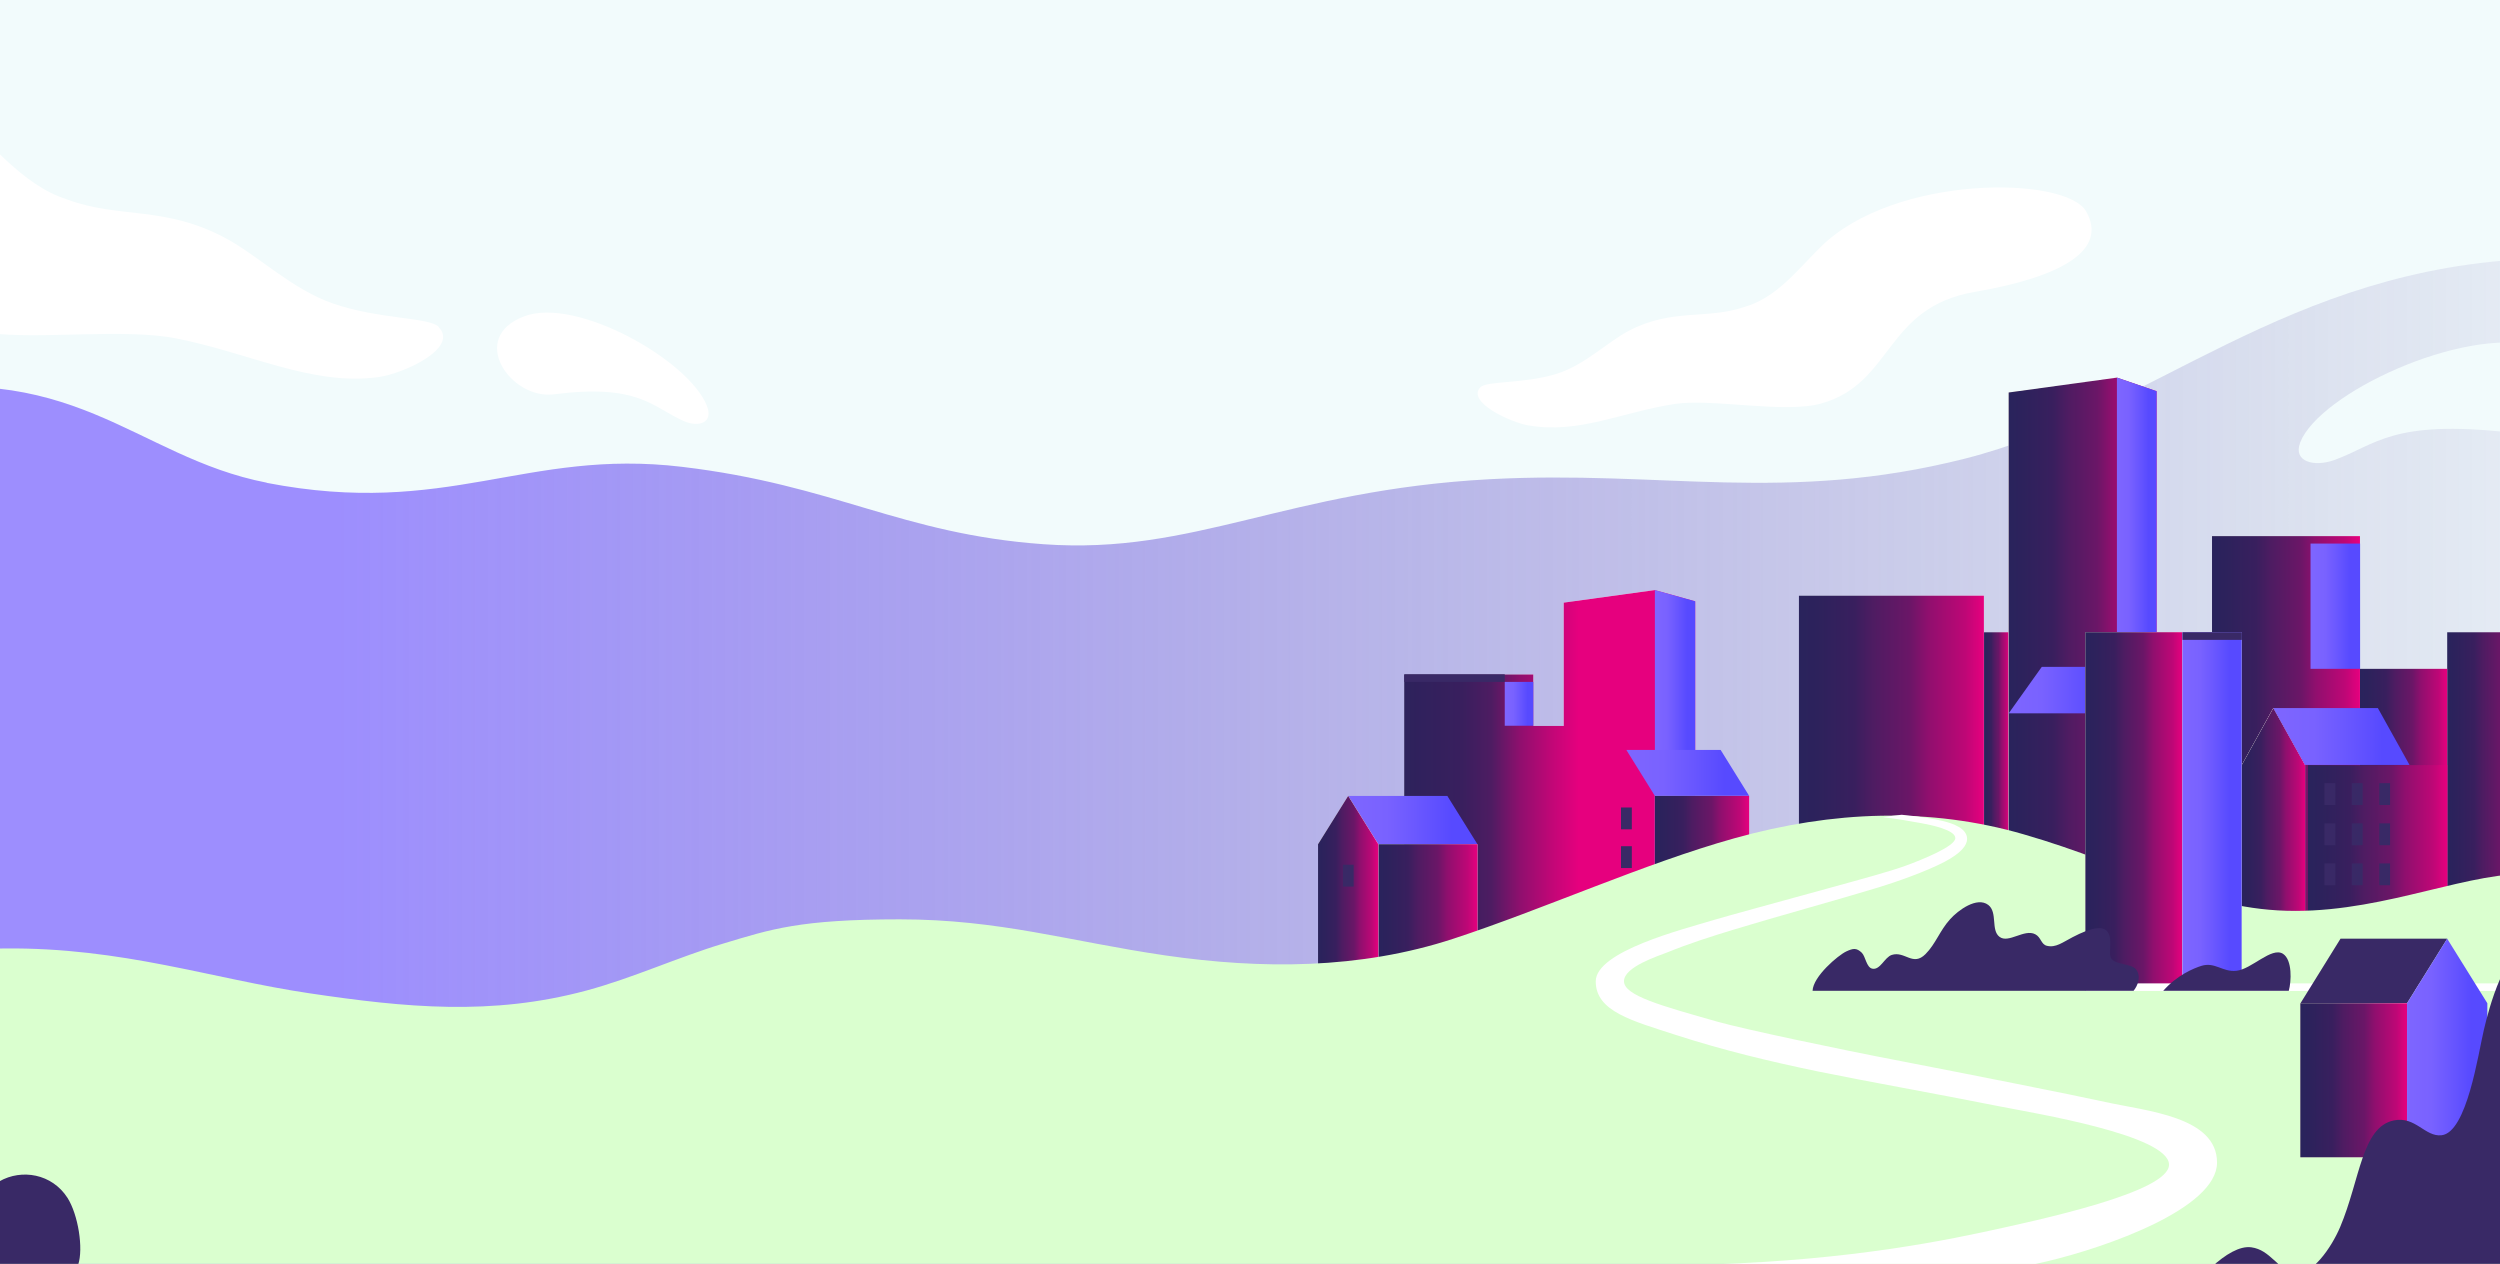 <svg xmlns="http://www.w3.org/2000/svg" width="1440" height="728" viewBox="0 0 1440 728" fill="none"><rect x="0" y="0" width="1440" height="728" fill="#808080" stroke="none"/><g clip-path="url(#clip0_4006_1211)"><path d="M1461.09 -62.317H-75.91V760.659H1461.09V-62.317Z" fill="#F2FBFC"></path><path d="M153.628 278.12C257.823 298.325 302.827 258.2 392.654 268.875C481.126 279.359 518.81 307.569 601.136 313.478C688.071 319.673 740.576 282.313 858.146 276.023C957.372 270.686 1028.85 290.224 1131.69 264.205C1239.59 236.852 1316.77 154.03 1461.09 148.979V728.541H-75.91V228.56C42.022 203.971 76.995 263.156 153.628 278.024V278.12Z" fill="url(#paint0_linear_4006_1211)" fill-opacity="0.73"></path><path d="M900.71 347.122V418.126H883.179V388.485H808.805V562.897H976.44V346.359L953.215 339.879L900.71 347.122Z" fill="#F2FBFC"></path><path style="mix-blend-mode:hue" d="M900.71 347.122V418.126H883.179V388.485H808.805V562.897H976.44V346.359L953.215 339.879L900.71 347.122Z" fill="url(#paint1_linear_4006_1211)"></path><path d="M1461.09 364.182H1409.58V538.022H1461.09V364.182Z" fill="#F2FBFC"></path><path d="M1409.58 385.245H1359.33V538.022H1409.58V385.245Z" fill="#F2FBFC"></path><path style="mix-blend-mode:hue" d="M1461.09 364.182H1409.58V538.022H1461.09V364.182Z" fill="url(#paint2_linear_4006_1211)"></path><path style="mix-blend-mode:hue" d="M1409.58 385.245H1359.33V538.022H1409.58V385.245Z" fill="url(#paint3_linear_4006_1211)"></path><path d="M1359.34 308.808H1274.12V538.117H1359.34V308.808Z" fill="#F2FBFC"></path><path d="M1359.34 308.808H1274.12V538.117H1359.34V308.808Z" fill="url(#paint4_linear_4006_1211)"></path><path style="mix-blend-mode:hue" d="M1359.34 308.808H1274.12V538.117H1359.34V308.808Z" fill="url(#paint5_linear_4006_1211)"></path><path d="M1309.45 407.832L1291.29 440.618V570.807H1327.71V440.618L1309.45 407.832Z" fill="#F2FBFC"></path><path d="M1309.45 407.832L1291.29 440.618V570.807H1327.71V440.618L1309.45 407.832Z" fill="url(#paint6_linear_4006_1211)"></path><path style="mix-blend-mode:hue" d="M1309.45 407.832L1291.29 440.618V570.807H1327.71V440.618L1309.45 407.832Z" fill="url(#paint7_linear_4006_1211)"></path><path d="M851.007 486.27H793.894L776.543 458.44H833.656L851.007 486.27Z" fill="url(#paint8_linear_4006_1211)"></path><path d="M851.008 486.27H793.895V562.897H851.008V486.27Z" fill="#F2FBFC"></path><path style="mix-blend-mode:hue" d="M851.008 486.27H793.895V562.897H851.008V486.27Z" fill="url(#paint9_linear_4006_1211)"></path><path style="mix-blend-mode:hue" d="M1409.67 440.713H1329.33V538.022H1409.67V440.713Z" fill="url(#paint10_linear_4006_1211)"></path><path d="M776.542 458.44L759.191 486.27V562.897H776.542H793.893V486.27L776.542 458.44Z" fill="url(#paint11_linear_4006_1211)"></path><path style="mix-blend-mode:hue" d="M776.542 458.44L759.191 486.27V562.897H776.542H793.893V486.27L776.542 458.44Z" fill="url(#paint12_linear_4006_1211)"></path><path d="M976.44 562.897H953.215V339.879L976.44 346.359V562.897Z" fill="url(#paint13_linear_4006_1211)"></path><path d="M883.18 392.774H866.732V418.03H883.18V392.774Z" fill="url(#paint14_linear_4006_1211)"></path><path d="M1007.53 458.44H953.215L936.768 431.945H991.079L1007.53 458.44Z" fill="url(#paint15_linear_4006_1211)"></path><path d="M1007.53 458.44H953.215V524.298H1007.53V458.44Z" fill="#F2FBFC"></path><path style="mix-blend-mode:hue" d="M1007.53 458.44H953.215V524.298H1007.53V458.44Z" fill="url(#paint16_linear_4006_1211)"></path><path d="M1142.81 538.022H1157V364.182H1142.81V538.022Z" fill="#F2FBFC"></path><path d="M1142.72 343.119H1036.17V538.022H1142.72V343.119Z" fill="#F2FBFC"></path><path style="mix-blend-mode:hue" d="M1142.81 538.022H1157V364.182H1142.81V538.022Z" fill="url(#paint17_linear_4006_1211)"></path><path style="mix-blend-mode:hue" d="M1142.72 343.119H1036.17V538.022H1142.72V343.119Z" fill="url(#paint18_linear_4006_1211)"></path><path d="M1157 226.082L1219.35 217.504L1242.22 225.32V538.022H1157V226.082Z" fill="#F2FBFC"></path><path d="M1157 226.082L1219.35 217.504L1242.22 225.32V538.022H1157V226.082Z" fill="url(#paint19_linear_4006_1211)"></path><path style="mix-blend-mode:hue" d="M1157 226.082L1219.35 217.504L1242.22 225.32V538.022H1157V226.082Z" fill="url(#paint20_linear_4006_1211)"></path><path d="M1242.21 538.022H1219.35V217.504L1242.21 225.32V538.022Z" fill="url(#paint21_linear_4006_1211)"></path><path d="M1157 410.882H1201.19L1220.26 384.101H1176.07L1157 410.882Z" fill="url(#paint22_linear_4006_1211)"></path><path style="mix-blend-mode:hue" d="M1257.04 364.182H1201.19V570.712H1257.04V364.182Z" fill="url(#paint23_linear_4006_1211)"></path><path d="M1461.09 728.54V503.425C1423.32 501.043 1376.32 524.679 1322.01 524.679C1267.7 524.679 1228.75 498.755 1165.58 480.552C1111.63 464.921 1055.97 466.923 999.033 482.839C947.161 497.326 889.234 523.63 837.182 540.69C783.141 558.417 726.479 558.322 671.173 550.316C615.777 542.215 575.834 529.539 518.268 529.539C460.703 529.539 443.985 535.258 417.055 543.359C390.396 551.365 364.731 563.278 337.891 570.521C283.128 585.294 233.515 580.338 178.299 572.142C121.819 563.755 70.67 545.646 2.441 546.313C-31.809 546.599 -64.161 553.366 -75.728 556.893V728.54H1461.27H1461.09Z" fill="#DAFFCF"></path><path d="M1257.04 364.182H1201.19V570.712H1257.04V364.182Z" fill="url(#paint24_linear_4006_1211)"></path><path style="mix-blend-mode:hue" d="M1257.04 364.182H1201.19V570.712H1257.04V364.182Z" fill="url(#paint25_linear_4006_1211)"></path><path d="M1291.2 364.182H1257.04V570.712H1291.2V364.182Z" fill="url(#paint26_linear_4006_1211)"></path><path d="M1291.2 364.182H1257.04V570.712H1291.2V364.182Z" fill="url(#paint27_linear_4006_1211)"></path><path d="M1461.09 566.423H1201.19V570.807H1461.09V566.423Z" fill="white"></path><path d="M1325.08 577.86H1386.44L1409.58 540.69H1348.13L1325.08 577.86Z" fill="#392966"></path><path d="M1324.99 666.591H1386.45V577.86H1324.99V666.591Z" fill="url(#paint28_linear_4006_1211)"></path><path style="mix-blend-mode:hue" d="M1324.99 666.591H1386.45V577.86H1324.99V666.591Z" fill="url(#paint29_linear_4006_1211)"></path><path d="M1409.58 540.69L1432.71 577.86V666.591H1386.45V577.86L1409.58 540.69Z" fill="url(#paint30_linear_4006_1211)"></path><path d="M1461.09 540.69C1442.84 543.836 1433.35 581.958 1430.73 593.109C1427.47 606.738 1420.97 652.486 1406.24 653.915C1396.75 654.868 1391.33 642.86 1378.95 645.338C1360.33 649.055 1359.43 679.553 1347.95 706.715C1342.89 718.724 1331.41 735.212 1321.83 733.211C1311.44 731.019 1307.92 719.963 1296.71 718.438C1283.42 716.723 1264.18 737.881 1249.99 757.514H1460.82C1460.91 757.323 1461.09 757.133 1461.18 757.037V540.595L1461.09 540.69Z" fill="#392966"></path><path d="M1228.84 570.807C1231.37 567.853 1233.45 562.325 1230.38 558.418C1227.76 555.082 1219.35 555.749 1216.37 552.508C1213.84 549.649 1217.18 541.834 1214.2 537.069C1211.58 532.875 1204.53 534.21 1193.78 539.833C1188.08 542.787 1184.11 546.028 1179.05 544.789C1175.61 544.026 1175.7 539.833 1172.27 538.117C1166.03 534.877 1156.91 543.55 1151.76 539.642C1146.6 535.83 1150.76 525.537 1145.25 521.248C1138.74 516.292 1127.9 524.298 1123.29 529.444C1117.32 536.02 1114.98 543.645 1109.1 549.554C1101.78 556.893 1097.26 547.648 1089.67 550.031C1085.51 551.365 1082.98 558.989 1078.38 557.941C1075.03 557.179 1074.58 550.984 1072.41 548.792C1069.34 545.837 1067.35 546.218 1063.46 548.029C1058.77 550.221 1044.31 562.42 1044.04 570.712H1228.93L1228.84 570.807Z" fill="#392966"></path><path d="M1318.31 570.807C1319.84 565.375 1320.48 552.89 1314.96 549.363C1308.37 545.265 1296.89 558.322 1288.12 559.18C1280.26 560.038 1275.83 553.938 1268.06 556.321C1263.72 557.655 1253.96 561.658 1246.01 570.712H1318.31V570.807Z" fill="#392966"></path><path d="M1257.13 368.566H1291.29V364.182H1257.13V368.566Z" fill="#392966"></path><path d="M1359.42 313.097H1330.87V385.245H1359.42V313.097Z" fill="url(#paint31_linear_4006_1211)"></path><path d="M1212.67 634.758C1194.68 630.756 1132.06 618.366 1095.55 611.313C1058.59 604.26 1004.64 592.823 989.363 588.535C956.83 579.29 935.412 573.476 935.412 565.184C935.412 556.893 955.023 550.698 960.535 548.506C972.916 543.454 985.567 539.451 998.309 535.544C1021.08 528.586 1059.22 518.103 1081.99 511.145C1091.66 508.191 1109.28 502.091 1120.13 496.373C1129.71 491.321 1133.05 486.842 1133.05 483.22C1133.05 477.121 1124.92 474.357 1119.22 472.927C1114.7 471.783 1104.13 470.068 1095.37 469.305C1091.66 469.687 1088.5 470.068 1084.7 470.735C1092.2 471.497 1101.42 473.213 1106.75 474.166C1111.99 475.119 1126.27 477.978 1126.27 482.744C1126.27 487.509 1107.2 495.134 1097.9 498.565C1088.5 501.996 1073.23 506.094 1052.17 511.908C1025.87 519.151 995.056 527.538 987.104 529.921C969.211 535.353 919.146 547.934 919.146 565.28C919.146 582.625 940.112 587.963 965.686 596.254C992.526 604.927 1019 611.313 1047.47 617.222C1077.92 623.417 1112.27 629.421 1152.12 637.332C1171.91 641.239 1249.08 653.82 1249.36 670.785C1249.63 686.605 1175.61 702.522 1141.54 709.86C1102.87 718.152 1040.78 728.636 957.824 728.636C753.047 728.636 88.291 728.636 -76 728.636V757.705H899.084C1054.25 757.705 1137.57 735.021 1169.38 728.636C1173.08 727.873 1176.25 727.206 1179.05 726.539C1212.94 718.533 1277.01 696.136 1277.01 669.641C1277.01 643.145 1236.43 640 1212.67 634.758ZM1260.11 670.213C1260.11 670.213 1260.11 670.117 1260.11 670.022C1260.11 670.022 1260.11 670.117 1260.11 670.213Z" fill="white"></path><path d="M808.896 392.774H866.732V388.39H808.896V392.774Z" fill="#392966"></path><path d="M252.672 188.245C246.979 182.622 218.151 184.052 191.492 174.711C168.358 166.61 149.019 147.644 130.945 137.732C95.068 118.099 68.861 126.2 38.588 114.859C12.11 106.472 -5.332 81.12 -27.382 63.869C-41.028 53.195 -59.463 47.095 -75.91 47.572V162.512C-55.035 178.143 -29.37 188.817 -6.958 191.771C22.863 195.679 71.482 189.007 101.394 194.917C143.055 203.018 179.744 222.46 217.88 217.218C232.882 215.122 264.601 200.349 252.582 188.34L252.672 188.245Z" fill="white"></path><path d="M407.113 233.611C396.631 207.402 332.107 170.899 302.104 182.145C269.12 194.44 294.242 230.275 319.003 227.13C367.984 220.84 375.665 234.469 393.92 242.57C402.414 246.287 411.18 243.618 407.113 233.611Z" fill="white"></path><path d="M1324.9 254.96C1320.66 266.015 1333.04 269.065 1344.33 265.062C1368.55 256.389 1377.41 241.426 1445.91 249.146C1451.15 249.718 1456.3 249.337 1461.09 248.193V199.11C1417.53 188.34 1335.93 226.654 1324.9 254.865V254.96Z" fill="#F2FBFC"></path><path d="M880.648 245.048C909.295 250.099 934.689 237.233 964.782 232.658C986.38 229.418 1028.22 238.377 1049.19 232.372C1090.58 220.649 1085.52 176.999 1137.48 168.135C1187.81 159.462 1214.2 144.023 1201.64 121.816C1189.89 101.134 1091.3 100.372 1048.83 142.116C1035.27 155.459 1023.25 171.662 1004.45 176.904C983.127 184.147 963.065 177.475 938.213 190.532C925.652 197.109 913 210.166 896.644 215.312C877.666 221.221 856.339 219.22 852.634 223.127C844.772 231.419 869.442 243.142 880.739 245.143L880.648 245.048Z" fill="white"></path><path d="M1300.59 139.162C1308.82 124.199 1263.54 106.853 1244.29 119.338C1221.52 134.111 1235.8 157.842 1257.22 148.883C1287.4 136.207 1296.98 145.643 1300.59 139.162Z" fill="#F2FBFC"></path><path d="M1345.15 451.102H1338.91V463.682H1345.15V451.102Z" fill="#392966"></path><path d="M1360.87 451.102H1354.63V463.682H1360.87V451.102Z" fill="#392966"></path><path d="M1376.68 451.102H1370.45V463.682H1376.68V451.102Z" fill="#392966"></path><path d="M1345.15 474.261H1338.91V486.842H1345.15V474.261Z" fill="#392966"></path><path d="M1360.87 474.261H1354.63V486.842H1360.87V474.261Z" fill="#392966"></path><path d="M1376.68 474.261H1370.45V486.842H1376.68V474.261Z" fill="#392966"></path><path d="M1345.15 497.326H1338.91V509.906H1345.15V497.326Z" fill="#392966"></path><path d="M1360.87 497.326H1354.63V509.906H1360.87V497.326Z" fill="#392966"></path><path d="M1376.68 497.326H1370.45V509.906H1376.68V497.326Z" fill="#392966"></path><path d="M939.931 465.112H933.695V477.693H939.931V465.112Z" fill="#392966"></path><path d="M939.931 487.414H933.695V499.994H939.931V487.414Z" fill="#392966"></path><path d="M45.004 728.541C48.167 719.201 45.004 699.567 38.859 689.941C29.912 676.026 12.471 673.167 -0.271 680.411C-19.068 691.18 -4.88 649.912 -16.718 643.813C-29.37 637.427 -40.214 658.109 -46.992 652.2C-54.041 646.005 -44.281 621.415 -49.161 604.641C-54.131 587.296 -67.054 577.193 -75.91 579.48V728.636H45.004V728.541Z" fill="#392966"></path><path d="M779.706 498.088H773.471V510.669H779.706V498.088Z" fill="#392966"></path><path d="M1387.89 440.618H1327.71L1309.45 407.832H1369.64L1387.89 440.618Z" fill="url(#paint32_linear_4006_1211)"></path></g><defs><linearGradient id="paint0_linear_4006_1211" x1="-75.91" y1="438.76" x2="1461.09" y2="438.76" gradientUnits="userSpaceOnUse"><stop stop-color="#7E66FF"></stop><stop offset="0.175" stop-color="#7E66FF"></stop><stop offset="1" stop-color="#4C3D99" stop-opacity="0.1"></stop></linearGradient><linearGradient id="paint1_linear_4006_1211" x1="808.805" y1="451.388" x2="976.44" y2="451.388" gradientUnits="userSpaceOnUse"><stop stop-color="#2D225C"></stop><stop offset="0.2" stop-color="#391F5E"></stop><stop offset="0.3" stop-color="#4E1C62"></stop><stop offset="0.4" stop-color="#900F6E"></stop><stop offset="0.5" stop-color="#BE0776"></stop><stop offset="0.6" stop-color="#E6007E"></stop></linearGradient><linearGradient id="paint2_linear_4006_1211" x1="1409.58" y1="451.102" x2="1461.09" y2="451.102" gradientUnits="userSpaceOnUse"><stop stop-color="#29235C"></stop><stop offset="0.1" stop-color="#2D225C"></stop><stop offset="0.3" stop-color="#391F5E"></stop><stop offset="0.4" stop-color="#4E1C62"></stop><stop offset="0.6" stop-color="#6B1667"></stop><stop offset="0.7" stop-color="#900F6E"></stop><stop offset="0.9" stop-color="#BE0776"></stop><stop offset="1" stop-color="#E6007E"></stop></linearGradient><linearGradient id="paint3_linear_4006_1211" x1="1359.33" y1="461.681" x2="1409.58" y2="461.681" gradientUnits="userSpaceOnUse"><stop stop-color="#29235C"></stop><stop offset="0.1" stop-color="#2D225C"></stop><stop offset="0.3" stop-color="#391F5E"></stop><stop offset="0.4" stop-color="#4E1C62"></stop><stop offset="0.6" stop-color="#6B1667"></stop><stop offset="0.7" stop-color="#900F6E"></stop><stop offset="0.9" stop-color="#BE0776"></stop><stop offset="1" stop-color="#E6007E"></stop></linearGradient><linearGradient id="paint4_linear_4006_1211" x1="1274.12" y1="423.368" x2="1359.34" y2="423.368" gradientUnits="userSpaceOnUse"><stop stop-color="#FFE7CD"></stop><stop offset="0.3" stop-color="#FFF4E1"></stop><stop offset="0.7" stop-color="#FFFCED"></stop><stop offset="1" stop-color="#FFFFF2"></stop></linearGradient><linearGradient id="paint5_linear_4006_1211" x1="1274.12" y1="423.368" x2="1359.34" y2="423.368" gradientUnits="userSpaceOnUse"><stop stop-color="#29235C"></stop><stop offset="0.1" stop-color="#2D225C"></stop><stop offset="0.3" stop-color="#391F5E"></stop><stop offset="0.4" stop-color="#4E1C62"></stop><stop offset="0.6" stop-color="#6B1667"></stop><stop offset="0.7" stop-color="#900F6E"></stop><stop offset="0.9" stop-color="#BE0776"></stop><stop offset="1" stop-color="#E6007E"></stop></linearGradient><linearGradient id="paint6_linear_4006_1211" x1="1291.29" y1="489.32" x2="1327.71" y2="489.32" gradientUnits="userSpaceOnUse"><stop stop-color="#FFE7CD"></stop><stop offset="0.3" stop-color="#FFF4E1"></stop><stop offset="0.7" stop-color="#FFFCED"></stop><stop offset="1" stop-color="#FFFFF2"></stop></linearGradient><linearGradient id="paint7_linear_4006_1211" x1="1291.29" y1="489.32" x2="1327.71" y2="489.32" gradientUnits="userSpaceOnUse"><stop stop-color="#29235C"></stop><stop offset="0.1" stop-color="#2D225C"></stop><stop offset="0.3" stop-color="#391F5E"></stop><stop offset="0.4" stop-color="#4E1C62"></stop><stop offset="0.6" stop-color="#6B1667"></stop><stop offset="0.7" stop-color="#900F6E"></stop><stop offset="0.9" stop-color="#BE0776"></stop><stop offset="1" stop-color="#E6007E"></stop></linearGradient><linearGradient id="paint8_linear_4006_1211" x1="776.543" y1="472.355" x2="851.007" y2="472.355" gradientUnits="userSpaceOnUse"><stop stop-color="#7E66FF"></stop><stop offset="0.3" stop-color="#7962FF"></stop><stop offset="0.5" stop-color="#6C59FF"></stop><stop offset="0.8" stop-color="#574AFF"></stop></linearGradient><linearGradient id="paint9_linear_4006_1211" x1="793.895" y1="524.584" x2="851.008" y2="524.584" gradientUnits="userSpaceOnUse"><stop stop-color="#29235C"></stop><stop offset="0.1" stop-color="#2D225C"></stop><stop offset="0.3" stop-color="#391F5E"></stop><stop offset="0.4" stop-color="#4E1C62"></stop><stop offset="0.6" stop-color="#6B1667"></stop><stop offset="0.7" stop-color="#900F6E"></stop><stop offset="0.9" stop-color="#BE0776"></stop><stop offset="1" stop-color="#E6007E"></stop></linearGradient><linearGradient id="paint10_linear_4006_1211" x1="1329.33" y1="489.32" x2="1409.58" y2="489.32" gradientUnits="userSpaceOnUse"><stop stop-color="#29235C"></stop><stop offset="0.1" stop-color="#2D225C"></stop><stop offset="0.3" stop-color="#391F5E"></stop><stop offset="0.4" stop-color="#4E1C62"></stop><stop offset="0.6" stop-color="#6B1667"></stop><stop offset="0.7" stop-color="#900F6E"></stop><stop offset="0.9" stop-color="#BE0776"></stop><stop offset="1" stop-color="#E6007E"></stop></linearGradient><linearGradient id="paint11_linear_4006_1211" x1="759.191" y1="510.669" x2="793.893" y2="510.669" gradientUnits="userSpaceOnUse"><stop stop-color="#FFE7CD"></stop><stop offset="0.3" stop-color="#FFF4E1"></stop><stop offset="0.7" stop-color="#FFFCED"></stop><stop offset="1" stop-color="#FFFFF2"></stop></linearGradient><linearGradient id="paint12_linear_4006_1211" x1="759.191" y1="510.669" x2="793.893" y2="510.669" gradientUnits="userSpaceOnUse"><stop stop-color="#29235C"></stop><stop offset="0.1" stop-color="#2D225C"></stop><stop offset="0.3" stop-color="#391F5E"></stop><stop offset="0.4" stop-color="#4E1C62"></stop><stop offset="0.6" stop-color="#6B1667"></stop><stop offset="0.7" stop-color="#900F6E"></stop><stop offset="0.9" stop-color="#BE0776"></stop><stop offset="1" stop-color="#E6007E"></stop></linearGradient><linearGradient id="paint13_linear_4006_1211" x1="953.215" y1="451.388" x2="976.44" y2="451.388" gradientUnits="userSpaceOnUse"><stop stop-color="#7E66FF"></stop><stop offset="0.3" stop-color="#7962FF"></stop><stop offset="0.5" stop-color="#6C59FF"></stop><stop offset="0.8" stop-color="#574AFF"></stop></linearGradient><linearGradient id="paint14_linear_4006_1211" x1="866.732" y1="405.45" x2="883.18" y2="405.45" gradientUnits="userSpaceOnUse"><stop stop-color="#7E66FF"></stop><stop offset="0.3" stop-color="#7962FF"></stop><stop offset="0.5" stop-color="#6C59FF"></stop><stop offset="0.8" stop-color="#574AFF"></stop></linearGradient><linearGradient id="paint15_linear_4006_1211" x1="936.768" y1="445.193" x2="1007.53" y2="445.193" gradientUnits="userSpaceOnUse"><stop stop-color="#7E66FF"></stop><stop offset="0.3" stop-color="#7962FF"></stop><stop offset="0.5" stop-color="#6C59FF"></stop><stop offset="0.8" stop-color="#574AFF"></stop></linearGradient><linearGradient id="paint16_linear_4006_1211" x1="953.215" y1="491.321" x2="1007.53" y2="491.321" gradientUnits="userSpaceOnUse"><stop stop-color="#29235C"></stop><stop offset="0.1" stop-color="#2D225C"></stop><stop offset="0.3" stop-color="#391F5E"></stop><stop offset="0.4" stop-color="#4E1C62"></stop><stop offset="0.6" stop-color="#6B1667"></stop><stop offset="0.7" stop-color="#900F6E"></stop><stop offset="0.9" stop-color="#BE0776"></stop><stop offset="1" stop-color="#E6007E"></stop></linearGradient><linearGradient id="paint17_linear_4006_1211" x1="1142.72" y1="-62.317" x2="1157" y2="-62.317" gradientUnits="userSpaceOnUse"><stop stop-color="#29235C"></stop><stop offset="0.1" stop-color="#2D225C"></stop><stop offset="0.3" stop-color="#391F5E"></stop><stop offset="0.4" stop-color="#4E1C62"></stop><stop offset="0.6" stop-color="#6B1667"></stop><stop offset="0.7" stop-color="#900F6E"></stop><stop offset="0.9" stop-color="#BE0776"></stop><stop offset="1" stop-color="#E6007E"></stop></linearGradient><linearGradient id="paint18_linear_4006_1211" x1="1036.17" y1="440.618" x2="1142.72" y2="440.618" gradientUnits="userSpaceOnUse"><stop stop-color="#29235C"></stop><stop offset="0.1" stop-color="#2D225C"></stop><stop offset="0.3" stop-color="#391F5E"></stop><stop offset="0.4" stop-color="#4E1C62"></stop><stop offset="0.6" stop-color="#6B1667"></stop><stop offset="0.7" stop-color="#900F6E"></stop><stop offset="0.9" stop-color="#BE0776"></stop><stop offset="1" stop-color="#E6007E"></stop></linearGradient><linearGradient id="paint19_linear_4006_1211" x1="1157" y1="377.716" x2="1242.22" y2="377.716" gradientUnits="userSpaceOnUse"><stop stop-color="#FFE7CD"></stop><stop offset="0.3" stop-color="#FFF4E1"></stop><stop offset="0.7" stop-color="#FFFCED"></stop><stop offset="1" stop-color="#FFFFF2"></stop></linearGradient><linearGradient id="paint20_linear_4006_1211" x1="1157" y1="377.716" x2="1242.22" y2="377.716" gradientUnits="userSpaceOnUse"><stop stop-color="#29235C"></stop><stop offset="0.1" stop-color="#2D225C"></stop><stop offset="0.3" stop-color="#391F5E"></stop><stop offset="0.4" stop-color="#4E1C62"></stop><stop offset="0.6" stop-color="#6B1667"></stop><stop offset="0.7" stop-color="#900F6E"></stop><stop offset="0.9" stop-color="#BE0776"></stop><stop offset="1" stop-color="#E6007E"></stop></linearGradient><linearGradient id="paint21_linear_4006_1211" x1="1219.35" y1="377.716" x2="1242.21" y2="377.716" gradientUnits="userSpaceOnUse"><stop stop-color="#7E66FF"></stop><stop offset="0.3" stop-color="#7962FF"></stop><stop offset="0.5" stop-color="#6C59FF"></stop><stop offset="0.8" stop-color="#574AFF"></stop></linearGradient><linearGradient id="paint22_linear_4006_1211" x1="1157" y1="397.539" x2="1220.26" y2="397.539" gradientUnits="userSpaceOnUse"><stop stop-color="#7E66FF"></stop><stop offset="0.3" stop-color="#7962FF"></stop><stop offset="0.5" stop-color="#6C59FF"></stop><stop offset="0.8" stop-color="#574AFF"></stop></linearGradient><linearGradient id="paint23_linear_4006_1211" x1="1201.19" y1="467.495" x2="1257.04" y2="467.495" gradientUnits="userSpaceOnUse"><stop stop-color="#29235C"></stop><stop offset="0.1" stop-color="#2D225C"></stop><stop offset="0.3" stop-color="#391F5E"></stop><stop offset="0.4" stop-color="#4E1C62"></stop><stop offset="0.6" stop-color="#6B1667"></stop><stop offset="0.7" stop-color="#900F6E"></stop><stop offset="0.9" stop-color="#BE0776"></stop><stop offset="1" stop-color="#E6007E"></stop></linearGradient><linearGradient id="paint24_linear_4006_1211" x1="1201.19" y1="467.495" x2="1257.04" y2="467.495" gradientUnits="userSpaceOnUse"><stop stop-color="#FFE7CD"></stop><stop offset="0.3" stop-color="#FFF4E1"></stop><stop offset="0.7" stop-color="#FFFCED"></stop><stop offset="1" stop-color="#FFFFF2"></stop></linearGradient><linearGradient id="paint25_linear_4006_1211" x1="1201.19" y1="467.495" x2="1257.04" y2="467.495" gradientUnits="userSpaceOnUse"><stop stop-color="#29235C"></stop><stop offset="0.1" stop-color="#2D225C"></stop><stop offset="0.3" stop-color="#391F5E"></stop><stop offset="0.4" stop-color="#4E1C62"></stop><stop offset="0.6" stop-color="#6B1667"></stop><stop offset="0.7" stop-color="#900F6E"></stop><stop offset="0.9" stop-color="#BE0776"></stop><stop offset="1" stop-color="#E6007E"></stop></linearGradient><linearGradient id="paint26_linear_4006_1211" x1="1257.04" y1="467.495" x2="1291.29" y2="467.495" gradientUnits="userSpaceOnUse"><stop stop-color="#FFE7CD"></stop><stop offset="0.3" stop-color="#FFF4E1"></stop><stop offset="0.7" stop-color="#FFFCED"></stop><stop offset="1" stop-color="#FFFFF2"></stop></linearGradient><linearGradient id="paint27_linear_4006_1211" x1="1257.04" y1="467.495" x2="1291.29" y2="467.495" gradientUnits="userSpaceOnUse"><stop stop-color="#7E66FF"></stop><stop offset="0.3" stop-color="#7962FF"></stop><stop offset="0.5" stop-color="#6C59FF"></stop><stop offset="0.8" stop-color="#574AFF"></stop></linearGradient><linearGradient id="paint28_linear_4006_1211" x1="1325.08" y1="622.273" x2="1386.45" y2="622.273" gradientUnits="userSpaceOnUse"><stop stop-color="#FFE7CD"></stop><stop offset="0.3" stop-color="#FFF4E1"></stop><stop offset="0.7" stop-color="#FFFCED"></stop><stop offset="1" stop-color="#FFFFF2"></stop></linearGradient><linearGradient id="paint29_linear_4006_1211" x1="1325.08" y1="622.273" x2="1386.45" y2="622.273" gradientUnits="userSpaceOnUse"><stop stop-color="#29235C"></stop><stop offset="0.1" stop-color="#2D225C"></stop><stop offset="0.3" stop-color="#391F5E"></stop><stop offset="0.4" stop-color="#4E1C62"></stop><stop offset="0.6" stop-color="#6B1667"></stop><stop offset="0.7" stop-color="#900F6E"></stop><stop offset="0.9" stop-color="#BE0776"></stop><stop offset="1" stop-color="#E6007E"></stop></linearGradient><linearGradient id="paint30_linear_4006_1211" x1="1386.45" y1="603.688" x2="1432.71" y2="603.688" gradientUnits="userSpaceOnUse"><stop stop-color="#7E66FF"></stop><stop offset="0.3" stop-color="#7962FF"></stop><stop offset="0.5" stop-color="#6C59FF"></stop><stop offset="0.8" stop-color="#574AFF"></stop></linearGradient><linearGradient id="paint31_linear_4006_1211" x1="1330.87" y1="349.219" x2="1359.33" y2="349.219" gradientUnits="userSpaceOnUse"><stop stop-color="#7E66FF"></stop><stop offset="0.3" stop-color="#7962FF"></stop><stop offset="0.5" stop-color="#6C59FF"></stop><stop offset="0.8" stop-color="#574AFF"></stop></linearGradient><linearGradient id="paint32_linear_4006_1211" x1="1309.45" y1="424.225" x2="1387.89" y2="424.225" gradientUnits="userSpaceOnUse"><stop stop-color="#7E66FF"></stop><stop offset="0.3" stop-color="#7962FF"></stop><stop offset="0.5" stop-color="#6C59FF"></stop><stop offset="0.8" stop-color="#574AFF"></stop></linearGradient><clipPath id="clip0_4006_1211"><rect width="1537" height="790" fill="white" transform="translate(-76 -62)"></rect></clipPath></defs></svg>